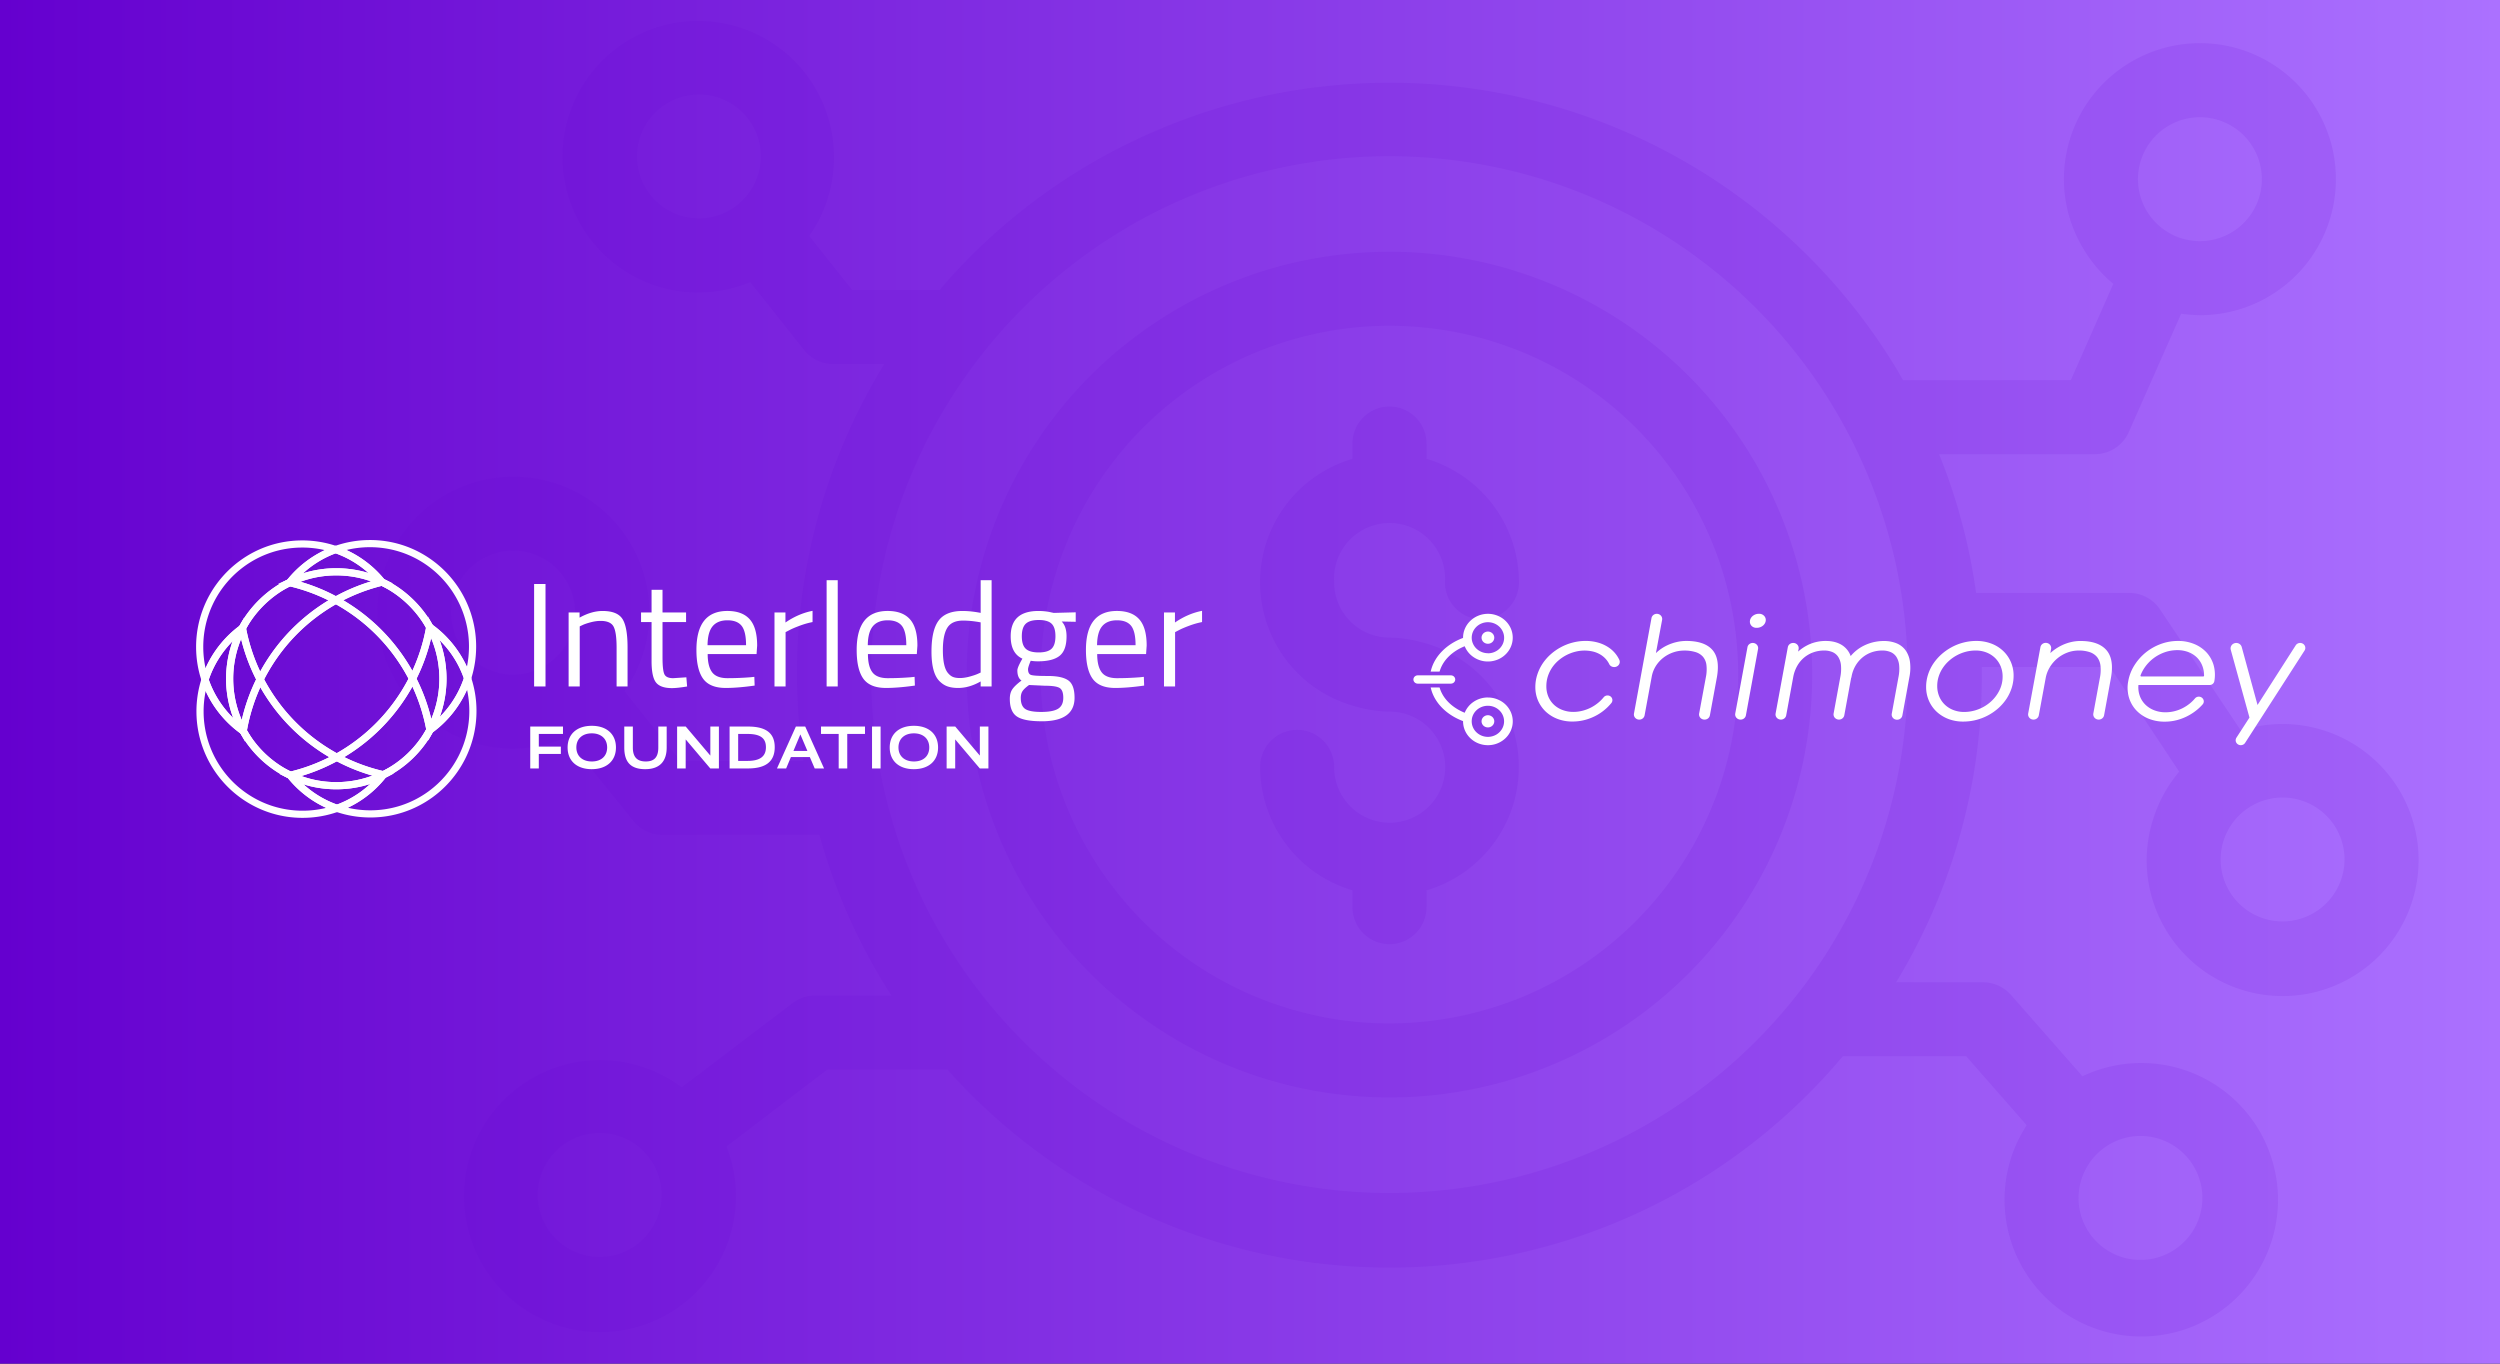<svg width="1100" height="600" fill="none" xmlns="http://www.w3.org/2000/svg"><rect width="100%" height="100%" fill="#333333" stroke="none"/><path d="M1100 0H0v600h1100V0Z" fill="url(#a)"/><path opacity=".11" d="M611.362 110.772a185.95 185.95 0 0 0-131.524 54.495 186.063 186.063 0 0 0-54.48 131.559 186.063 186.063 0 0 0 54.48 131.558 185.963 185.963 0 0 0 263.049 0 186.063 186.063 0 0 0 54.48-131.558 186.187 186.187 0 0 0-54.515-131.532 186.095 186.095 0 0 0-131.497-54.529l.007.007Zm0 339.534a153.436 153.436 0 0 1-108.499-44.953 153.485 153.485 0 0 1-44.934-108.527c0-40.71 16.165-79.738 44.934-108.528a153.419 153.419 0 0 1 78.566-41.998 153.335 153.335 0 0 1 88.65 8.736 153.416 153.416 0 0 1 68.861 56.527 153.494 153.494 0 0 1 25.856 85.269 153.71 153.71 0 0 1-45.003 108.459 153.658 153.658 0 0 1-108.431 45.015Zm-24.32-194.093a24.333 24.333 0 0 0 7.122 17.203 24.344 24.344 0 0 0 17.198 7.123c4.808.069 9.595.765 14.223 2.067a56.57 56.57 0 0 1 36.979 30.058 56.595 56.595 0 0 1 .903 47.654 56.575 56.575 0 0 1-35.816 31.436v7.385a16.296 16.296 0 0 1-8.141 14.11 16.283 16.283 0 0 1-24.43-14.11v-7.385a56.736 56.736 0 0 1-29.293-20.427 56.8 56.8 0 0 1-11.316-33.882c0-4.32 1.715-8.467 4.766-11.519a16.31 16.31 0 0 1 11.516-4.774 16.3 16.3 0 0 1 16.289 16.293 24.449 24.449 0 0 0 7.108 17.341 24.435 24.435 0 0 0 41.759-17.265 24.474 24.474 0 0 0-7.204-17.299 24.428 24.428 0 0 0-17.336-7.11 55.504 55.504 0 0 1-14.223-2.067 56.57 56.57 0 0 1-36.979-30.058 56.594 56.594 0 0 1-.902-47.654 56.57 56.57 0 0 1 35.815-31.436v-6.737a16.303 16.303 0 0 1 8.141-14.11 16.302 16.302 0 0 1 16.289 0 16.289 16.289 0 0 1 8.141 14.11v6.737a56.772 56.772 0 0 1 29.362 20.4 56.837 56.837 0 0 1 11.357 33.909 16.397 16.397 0 0 1-4.8 11.485 16.355 16.355 0 0 1-11.482 4.801 16.2 16.2 0 0 1-11.55-4.739 16.199 16.199 0 0 1-4.739-11.554 24.448 24.448 0 0 0-6.536-18.326 24.43 24.43 0 0 0-35.684 0 24.425 24.425 0 0 0-6.537 18.326v.014Zm417.298 62.342a60.331 60.331 0 0 0-18.351 2.928l-35.505-53.221a16.309 16.309 0 0 0-13.355-7.385H869.48a255.583 255.583 0 0 0-16.289-61.04h68.627a16.347 16.347 0 0 0 8.892-2.673 16.322 16.322 0 0 0 5.985-7.103l23.018-52.028c2.735.386 5.49.6 8.252.655a59.839 59.839 0 0 0 42.305-17.527 59.867 59.867 0 0 0 17.53-42.321 59.867 59.867 0 0 0-17.53-42.321 59.798 59.798 0 0 0-42.305-17.527 59.86 59.86 0 0 0-42.311 17.527 59.863 59.863 0 0 0-17.521 42.321 59.1 59.1 0 0 0 8.581 30.63 59.766 59.766 0 0 0 13.142 15.425l-18.679 42.363h-73.842c-1.522-2.604-2.927-5.215-4.559-7.709A260.563 260.563 0 0 0 711.418 56.374a260.575 260.575 0 0 0-295.517 68.308l-2.5 2.928h-38.44l-18.892-23.789a59.638 59.638 0 0 0 10.862-34.97 59.748 59.748 0 0 0-20.422-44.87 59.712 59.712 0 0 0-89.008 11.87 59.763 59.763 0 0 0-7.962 48.652 59.73 59.73 0 0 0 31.311 38.07 59.697 59.697 0 0 0 49.267 1.557l23.672 29.873a16.402 16.402 0 0 0 12.811 6.193h22.481a259.677 259.677 0 0 0-35.505 174.652h-54.295l-24.54-30.74a90.932 90.932 0 0 0 3.368-5.319 59.84 59.84 0 0 0 3.795-50.251 59.851 59.851 0 0 0-35.919-35.335 59.8 59.8 0 0 0-50.168 4.636 59.865 59.865 0 0 0-28.845 41.316 59.868 59.868 0 0 0 12.934 48.707 59.835 59.835 0 0 0 45.541 21.557 59.2 59.2 0 0 0 23.562-4.885l29.754 36.714a16.29 16.29 0 0 0 12.701 6.083h69.061a257.702 257.702 0 0 0 31.703 70.712h-33.769a16.2 16.2 0 0 0-9.774 3.369l-48.756 37.037a59.805 59.805 0 0 0-50.658-10.162 59.85 59.85 0 0 0-38.798 84.774 59.811 59.811 0 0 0 40.795 31.711 59.806 59.806 0 0 0 50.279-11.897 59.859 59.859 0 0 0 22.268-46.634 58.651 58.651 0 0 0-3.472-19.986l-.647-1.847 44.307-33.778h52.993l.758.978a260.631 260.631 0 0 0 124.692 76.871 260.562 260.562 0 0 0 146.449-2.549 260.621 260.621 0 0 0 121.944-81.163h54.295l26.599 30.306a111.595 111.595 0 0 0-3.471 6.084 60.161 60.161 0 0 0 .427 54.301 60.147 60.147 0 0 0 95.675 15.315 60.163 60.163 0 0 0 17.336-51.456 60.166 60.166 0 0 0-31.146-44.471 60.147 60.147 0 0 0-54.274-1.274l-31.489-35.846a16.636 16.636 0 0 0-12.267-5.539h-38.226a258.907 258.907 0 0 0 37.682-131.751v-6.952h56.361l30.511 46.055a61.153 61.153 0 0 0-14.333 38.774 59.863 59.863 0 0 0 17.46 42.362 59.794 59.794 0 0 0 42.301 17.589 59.84 59.84 0 0 0 42.34-17.485 59.832 59.832 0 0 0 17.56-42.322 59.771 59.771 0 0 0-17.51-42.342 59.82 59.82 0 0 0-42.32-17.54h.02l-.03-.02ZM967.965 51.579c7.231 0 14.16 2.873 19.278 7.985a27.273 27.273 0 0 1 7.982 19.276 27.273 27.273 0 0 1-7.982 19.276 27.264 27.264 0 0 1-19.278 7.985 27.248 27.248 0 0 1-19.272-7.985 27.273 27.273 0 0 1-7.982-19.276 27.26 27.26 0 0 1 27.254-27.261ZM307.312 96.105a27.252 27.252 0 0 1-27.034-27.371 27.291 27.291 0 0 1 8.018-19.208 27.249 27.249 0 0 1 19.23-7.95c7.204 0 14.126 2.859 19.236 7.95a27.25 27.25 0 0 1 8.018 19.207 27.4 27.4 0 0 1-8.052 19.394 27.36 27.36 0 0 1-19.423 7.978h.007ZM225.44 296.826a27.261 27.261 0 0 1-26.93-27.516 27.302 27.302 0 0 1 8.134-19.18 27.289 27.289 0 0 1 19.299-7.834 27.25 27.25 0 0 1 19.195 8.089 27.25 27.25 0 0 1 7.88 19.283 27.364 27.364 0 0 1-27.585 27.151l.007.007Zm38.439 256.221a27.243 27.243 0 0 1-19.271-7.985 27.27 27.27 0 0 1 0-38.559 27.255 27.255 0 0 1 19.271-7.985 27.26 27.26 0 0 1 27.254 27.268 27.26 27.26 0 0 1-27.254 27.261Zm677.913-53.22a27.243 27.243 0 0 1 19.271 7.985 27.267 27.267 0 0 1 7.983 19.276 27.255 27.255 0 0 1-27.254 27.268 27.255 27.255 0 0 1-27.254-27.268 27.36 27.36 0 0 1 27.364-27.261h-.11Zm-330.43 25.091a228 228 0 0 1-161.244-66.806 228.13 228.13 0 0 1-66.788-161.286 228.131 228.131 0 0 1 66.788-161.287 228.014 228.014 0 0 1 161.244-66.806 228.01 228.01 0 0 1 161.244 66.806 228.132 228.132 0 0 1 66.789 161.287 228.132 228.132 0 0 1-66.789 161.286 228.01 228.01 0 0 1-161.244 66.806Zm392.978-119.475a27.253 27.253 0 0 1-19.288-7.999 27.222 27.222 0 0 1-7.968-19.304 27.291 27.291 0 0 1 8.017-19.283 27.263 27.263 0 0 1 19.309-7.943 27.255 27.255 0 0 1 27.18 27.371 27.369 27.369 0 0 1-8.05 19.18c-5.1 5.077-12 7.95-19.2 7.978Z" fill="#6500D9"/><path d="M654.681 270.078c-2.897.009-5.672 1.117-7.721 3.083-2.049 1.965-3.204 4.628-3.213 7.408v.119c-7.15 2.662-12.389 7.894-14.039 13.995l-.219.807h3.913l.155-.438c1.463-4.623 5.426-8.487 10.912-10.711a10.541 10.541 0 0 0 3.499 4.516 11.181 11.181 0 0 0 5.427 2.132 11.345 11.345 0 0 0 5.795-.866 10.83 10.83 0 0 0 4.495-3.613 10.21 10.21 0 0 0 1.903-5.323 10.147 10.147 0 0 0-1.237-5.5 10.685 10.685 0 0 0-4.021-4.096 11.276 11.276 0 0 0-5.649-1.513Zm0 17.338a7.367 7.367 0 0 1-4.617-1.647 6.83 6.83 0 0 1-2.427-4.112 6.644 6.644 0 0 1 1.122-4.849 7.078 7.078 0 0 1 3.201-2.518 7.409 7.409 0 0 1 4.12-.387 7.225 7.225 0 0 1 3.65 1.873 6.759 6.759 0 0 1 1.95 3.504 6.58 6.58 0 0 1-.406 3.952 6.908 6.908 0 0 1-2.627 3.07 7.342 7.342 0 0 1-3.961 1.153l-.005-.039Z" fill="#fff"/><path d="M657.48 280.568a2.604 2.604 0 0 1-.469 1.492 2.78 2.78 0 0 1-1.255.991 2.916 2.916 0 0 1-1.617.154 2.836 2.836 0 0 1-1.433-.733 2.653 2.653 0 0 1-.767-1.375 2.59 2.59 0 0 1 .158-1.551c.212-.491.57-.91 1.031-1.205a2.874 2.874 0 0 1 1.554-.453 2.862 2.862 0 0 1 1.976.786c.524.502.819 1.183.822 1.894ZM640.301 298.977a1.795 1.795 0 0 1-.561 1.289 1.957 1.957 0 0 1-1.345.536h-14.496a2.003 2.003 0 0 1-.756-.113 1.9 1.9 0 0 1-.648-.389 1.823 1.823 0 0 1-.437-.602 1.77 1.77 0 0 1-.154-.719c0-.247.053-.492.154-.719.102-.227.25-.432.437-.603a1.963 1.963 0 0 1 1.404-.5h14.496c.504 0 .987.191 1.344.532.358.341.56.804.562 1.288ZM654.681 306.885c-2.211 0-4.371.642-6.194 1.844a10.58 10.58 0 0 0-4.018 4.884c-5.486-2.215-9.449-6.097-10.916-10.693l-.156-.439h-3.908l.219.812c1.65 6.109 6.889 11.325 14.039 13.996v.114a10.183 10.183 0 0 0 1.847 5.826 10.85 10.85 0 0 0 4.909 3.86c1.998.793 4.196 1 6.317.594a11.084 11.084 0 0 0 5.596-2.874 10.355 10.355 0 0 0 2.99-5.371 10.107 10.107 0 0 0-.623-6.061 10.6 10.6 0 0 0-4.028-4.707 11.261 11.261 0 0 0-6.074-1.767v-.018Zm0 17.338a7.293 7.293 0 0 1-5.038-2.005 6.715 6.715 0 0 1-2.093-4.833c0-.343.026-.686.078-1.026v-.084a6.73 6.73 0 0 1 1.728-3.462 7.182 7.182 0 0 1 3.4-2.025 7.428 7.428 0 0 1 4.001.052 7.151 7.151 0 0 1 3.342 2.11 6.715 6.715 0 0 1 1.632 3.505 6.597 6.597 0 0 1-.593 3.797 6.943 6.943 0 0 1-2.63 2.893 7.347 7.347 0 0 1-3.841 1.078h.014Z" fill="#fff"/><path d="M657.48 317.386a2.61 2.61 0 0 1-.474 1.49 2.771 2.771 0 0 1-1.256.986 2.895 2.895 0 0 1-1.616.151 2.832 2.832 0 0 1-1.431-.735 2.656 2.656 0 0 1-.765-1.375 2.586 2.586 0 0 1 .16-1.55c.212-.49.571-.909 1.031-1.204.46-.295 1-.452 1.554-.452a2.863 2.863 0 0 1 1.978.789c.524.504.819 1.187.819 1.9ZM712.314 292.443a2.364 2.364 0 0 1-.869.776 2.473 2.473 0 0 1-1.152.281h-.105c-.45 0-.892-.124-1.272-.357a2.294 2.294 0 0 1-.871-.959 9.697 9.697 0 0 0-1.198-1.864 10.235 10.235 0 0 0-2.478-2.193 11.855 11.855 0 0 0-3.2-1.386 16.132 16.132 0 0 0-7.931 0 18.233 18.233 0 0 0-7.465 3.825 16.19 16.19 0 0 0-2.816 3.127 15.465 15.465 0 0 0-1.874 3.816 14.072 14.072 0 0 0-.686 4.386 11.596 11.596 0 0 0 .914 4.711 10.45 10.45 0 0 0 2.528 3.57 11.318 11.318 0 0 0 3.776 2.259c1.475.538 3.04.81 4.617.803 1.347 0 2.688-.165 3.991-.492a17.937 17.937 0 0 0 3.758-1.403 18.05 18.05 0 0 0 3.346-2.22 16.61 16.61 0 0 0 2.308-2.346c.202-.242.458-.438.749-.572.291-.135.611-.204.934-.204.402-.002.796.105 1.137.31.341.205.614.499.787.847a2.02 2.02 0 0 1-.251 2.194c-.48.578-.997 1.14-1.541 1.684-2.677 2.668-6.038 4.615-9.746 5.645a21.487 21.487 0 0 1-5.842.793 18.17 18.17 0 0 1-6.578-1.162 15.802 15.802 0 0 1-5.161-3.202 14.803 14.803 0 0 1-3.378-4.824 14.872 14.872 0 0 1-1.194-6.014c-.003-1.815.278-3.62.833-5.355a19.725 19.725 0 0 1 2.285-4.825 21.35 21.35 0 0 1 3.52-4.092 23.319 23.319 0 0 1 4.521-3.189c1.65-.9 3.412-1.595 5.243-2.07a22.53 22.53 0 0 1 5.747-.732 19.523 19.523 0 0 1 5.627.785 16.137 16.137 0 0 1 4.681 2.228 13.518 13.518 0 0 1 3.447 3.474c.392.58.739 1.187 1.037 1.816a2.147 2.147 0 0 1-.178 2.131ZM755.413 298.131l-3.058 16.615a2.25 2.25 0 0 1-.807 1.349 2.426 2.426 0 0 1-1.524.532h-.064c-.347 0-.689-.073-1.003-.213a2.366 2.366 0 0 1-.814-.6 2.229 2.229 0 0 1-.474-.874 2.183 2.183 0 0 1-.045-.984l2.944-15.913c.384-1.809.471-3.665.256-5.5a6.944 6.944 0 0 0-1.541-3.596 7.138 7.138 0 0 0-3.25-2.027 16.501 16.501 0 0 0-4.996-.675c-1.637.002-3.26.273-4.8.802a15.187 15.187 0 0 0-4.298 2.299 14.375 14.375 0 0 0-3.327 3.631 13.31 13.31 0 0 0-1.865 4.825l-3.136 17.005a2.273 2.273 0 0 1-.988 1.433 2.453 2.453 0 0 1-1.751.363 2.39 2.39 0 0 1-1.516-.915 2.203 2.203 0 0 1-.417-1.67l7.716-42.063c.055-.294.169-.575.337-.827s.386-.47.641-.641a2.465 2.465 0 0 1 2.636-.051c.263.161.49.37.668.615.178.246.304.522.371.814.067.292.074.594.019.888l-2.72 14.606a18.732 18.732 0 0 1 5.166-3.509 20.703 20.703 0 0 1 3.954-1.351 19.079 19.079 0 0 1 4.301-.482c5.276 0 9.12 1.316 11.429 3.947 2.308 2.632 2.948 6.72 1.956 12.167ZM776.942 272.915a3.02 3.02 0 0 1-.374 1.315 3.635 3.635 0 0 1-.823 1.014 4.315 4.315 0 0 1-2.803 1 3.029 3.029 0 0 1-1.179-.177 2.943 2.943 0 0 1-1.006-.617 2.666 2.666 0 0 1-.61-.893 2.582 2.582 0 0 1-.199-1.05c.002-.456.11-.905.316-1.316.208-.421.502-.799.864-1.11a4.395 4.395 0 0 1 1.271-.745 4.153 4.153 0 0 1 1.522-.272c.404-.018.808.044 1.186.184.378.14.721.353 1.008.627.281.264.5.583.642.935.143.351.206.728.185 1.105ZM773.549 285.561l-5.348 29.18a2.243 2.243 0 0 1-.336.832 2.31 2.31 0 0 1-.643.645 2.466 2.466 0 0 1-2.647.058 2.33 2.33 0 0 1-.672-.616 2.197 2.197 0 0 1-.397-1.708l5.376-29.176a2.232 2.232 0 0 1 .803-1.351 2.409 2.409 0 0 1 1.524-.531c.346 0 .688.072 1.002.212.314.14.593.344.816.598.223.254.385.552.475.873.091.321.107.656.047.984ZM840.123 298.003l-3.072 16.741c-.046.301-.154.59-.318.85a2.314 2.314 0 0 1-.638.663 2.457 2.457 0 0 1-2.671.067 2.317 2.317 0 0 1-.673-.631 2.223 2.223 0 0 1-.364-.831 2.176 2.176 0 0 1 .002-.902l2.916-15.913c.376-1.777.483-3.597.316-5.404a8.324 8.324 0 0 0-1.23-3.645 5.754 5.754 0 0 0-2.496-2.079 9.341 9.341 0 0 0-3.716-.688 14.097 14.097 0 0 0-4.677.785 13.185 13.185 0 0 0-4.018 2.272 13.769 13.769 0 0 0-3.063 3.631 14.724 14.724 0 0 0-1.755 4.887l-.064.364h-.078l-3.035 16.561a2.245 2.245 0 0 1-.337.832 2.363 2.363 0 0 1-1.495 1.004 2.481 2.481 0 0 1-.929.02 2.426 2.426 0 0 1-.867-.324 2.332 2.332 0 0 1-.672-.617 2.203 2.203 0 0 1-.395-1.709l2.912-15.89c.376-1.777.482-3.597.315-5.404a8.25 8.25 0 0 0-1.229-3.645 5.751 5.751 0 0 0-2.497-2.079 9.314 9.314 0 0 0-3.711-.688 14.09 14.09 0 0 0-4.681.785 13.334 13.334 0 0 0-4.018 2.258 13.333 13.333 0 0 0-3.063 3.641 15.762 15.762 0 0 0-1.792 4.926l-3.099 16.903a2.251 2.251 0 0 1-.81 1.351 2.417 2.417 0 0 1-1.527.531 2.452 2.452 0 0 1-.999-.216 2.371 2.371 0 0 1-.812-.6 2.202 2.202 0 0 1-.52-1.855l5.376-29.185a2.248 2.248 0 0 1 .809-1.345c.427-.342.966-.53 1.522-.528h.083a2.44 2.44 0 0 1 1.007.213c.315.141.594.347.816.603.223.257.384.557.472.88.088.323.1.66.036.988l-.22 1.119a19.153 19.153 0 0 1 4.64-3.07 17.726 17.726 0 0 1 7.621-1.606c2.807 0 5.207.636 7.136 1.878 1.758 1.153 3.071 2.83 3.734 4.772a17.74 17.74 0 0 1 5.655-4.509 19.782 19.782 0 0 1 4.174-1.549 19.542 19.542 0 0 1 4.795-.57 14.515 14.515 0 0 1 5.54.996 9.259 9.259 0 0 1 3.941 3.031 11.273 11.273 0 0 1 1.975 5.026c.302 2.3.217 4.63-.252 6.904ZM884.768 291.252a14.6 14.6 0 0 0-3.423-4.879 15.345 15.345 0 0 0-5.149-3.192 18.272 18.272 0 0 0-6.591-1.166 22.512 22.512 0 0 0-5.746.732 22.638 22.638 0 0 0-5.23 2.071 23.816 23.816 0 0 0-4.503 3.188 22.022 22.022 0 0 0-3.534 4.088 19.113 19.113 0 0 0-2.285 4.825 17.878 17.878 0 0 0-.814 5.351 15.048 15.048 0 0 0 1.202 5.987 14.555 14.555 0 0 0 3.379 4.851 16.063 16.063 0 0 0 5.165 3.224 18.051 18.051 0 0 0 6.565 1.162 22.8 22.8 0 0 0 5.765-.728 23.332 23.332 0 0 0 9.777-5.229 21.36 21.36 0 0 0 3.538-4.105 19.607 19.607 0 0 0 2.287-4.825c.54-1.736.816-3.538.813-5.35.013-2.06-.4-4.101-1.216-6.005Zm-15.464-5.022c1.64-.015 3.269.283 4.79.877 1.4.553 2.671 1.371 3.74 2.404a10.975 10.975 0 0 1 2.435 3.618c.598 1.446.897 2.989.884 4.544a13.491 13.491 0 0 1-1.414 6.101 16.43 16.43 0 0 1-3.772 4.961 17.695 17.695 0 0 1-5.421 3.324 17.368 17.368 0 0 1-6.35 1.202 13.028 13.028 0 0 1-4.782-.877 11.075 11.075 0 0 1-3.722-2.375 10.54 10.54 0 0 1-2.435-3.599 11.795 11.795 0 0 1-.877-4.579 13.657 13.657 0 0 1 .64-4.171 15.05 15.05 0 0 1 1.791-3.737 16.581 16.581 0 0 1 2.742-3.154 17.844 17.844 0 0 1 7.452-4 16.908 16.908 0 0 1 4.299-.539ZM928.798 298.358l-2.999 16.36a2.257 2.257 0 0 1-.338.838c-.169.256-.39.476-.647.65a2.479 2.479 0 0 1-2.67.057 2.29 2.29 0 0 1-1.055-1.444 2.25 2.25 0 0 1-.021-.899l2.875-15.645c.385-1.808.47-3.663.252-5.496a7.505 7.505 0 0 0-1.507-3.697 7.1 7.1 0 0 0-3.169-2.132 14.948 14.948 0 0 0-4.891-.719c-1.679.003-3.34.3-4.907.877a15.315 15.315 0 0 0-4.364 2.491 15.656 15.656 0 0 0-3.384 3.882 14.085 14.085 0 0 0-1.9 5.009l-2.999 16.259a2.27 2.27 0 0 1-.813 1.346 2.436 2.436 0 0 1-2.524.316 2.338 2.338 0 0 1-.814-.6 2.253 2.253 0 0 1-.475-.873 2.192 2.192 0 0 1-.047-.983l5.377-29.167c.05-.302.159-.591.328-.851a2.395 2.395 0 0 1 1.51-1.029 2.473 2.473 0 0 1 1.822.316 2.31 2.31 0 0 1 1.037 1.473c.062.299.062.607-.003.906l-.319 1.755a19.198 19.198 0 0 1 1.788-1.474 20.995 20.995 0 0 1 3.423-2.017 19.498 19.498 0 0 1 3.875-1.347 18.107 18.107 0 0 1 4.202-.487c5.276 0 9.115 1.373 11.428 4.07 2.314 2.698 2.922 6.808 1.929 12.255ZM974.037 292.814a14.046 14.046 0 0 0-3.086-5.653 15.224 15.224 0 0 0-5.442-3.777 18.52 18.52 0 0 0-7.23-1.368c-2.625 0-5.227.473-7.67 1.394a23.394 23.394 0 0 0-6.57 3.755 22.94 22.94 0 0 0-4.928 5.61 19.343 19.343 0 0 0-2.68 6.908 15.17 15.17 0 0 0 .229 6.952 14.175 14.175 0 0 0 3.106 5.702 15.227 15.227 0 0 0 5.434 3.811 18.479 18.479 0 0 0 7.267 1.382c1.96.003 3.909-.262 5.788-.786a23.148 23.148 0 0 0 5.193-2.192 22.977 22.977 0 0 0 4.403-3.259c.457-.439.886-.878 1.294-1.338a1.97 1.97 0 0 0 .325-2.193 2.136 2.136 0 0 0-.808-.899 2.24 2.24 0 0 0-1.185-.334 2.215 2.215 0 0 0-.933.201 2.114 2.114 0 0 0-.749.571 17.17 17.17 0 0 1-2.181 2.158 18.087 18.087 0 0 1-3.233 2.119 16.713 16.713 0 0 1-3.657 1.355 16.27 16.27 0 0 1-3.927.474 13.58 13.58 0 0 1-4.899-.878 11.322 11.322 0 0 1-3.919-2.478 10.42 10.42 0 0 1-2.482-3.894 11.226 11.226 0 0 1-.585-4.751h31.323a2.187 2.187 0 0 0 1.336-.466c.375-.298.634-.711.731-1.17.423-2.31.332-4.681-.265-6.956Zm-16.029-6.746a13.403 13.403 0 0 1 5.029.908 10.78 10.78 0 0 1 3.785 2.505 10.485 10.485 0 0 1 2.318 3.802 11.69 11.69 0 0 1 .65 4.005.356.356 0 0 1-.109.256.392.392 0 0 1-.266.108h-27.232a.37.37 0 0 1-.174-.04.336.336 0 0 1-.177-.434 16.192 16.192 0 0 1 2.048-3.785 17.917 17.917 0 0 1 3.81-3.864 18.174 18.174 0 0 1 4.842-2.549 16.827 16.827 0 0 1 5.476-.912ZM1014.01 286.23l-26.157 40.629a2.211 2.211 0 0 1-.597.615 2.323 2.323 0 0 1-2.498.08 2.186 2.186 0 0 1-.642-.575 2.135 2.135 0 0 1-.364-.767 2.128 2.128 0 0 1-.028-.841c.049-.28.153-.548.309-.789l5.731-8.855-8.229-29.826a2.303 2.303 0 0 1 .26-1.813c.166-.272.385-.509.645-.699.259-.19.558-.329.875-.409a2.58 2.58 0 0 1 1.89.248c.283.159.53.369.728.619.197.251.343.536.426.84l6.952 25.505 16.809-26.26c.21-.316.5-.577.83-.758a2.377 2.377 0 0 1 2.27.025c.35.197.63.48.83.819.2.339.3.723.29 1.112 0 .389-.12.768-.33 1.1ZM235.01 302.051V256.97h5.017v45.081h-5.017ZM255.08 302.051h-4.888V269.48h4.821v2.282c3.519-1.955 6.887-2.931 10.103-2.931 4.344 0 7.264 1.173 8.764 3.517 1.499 2.345 2.247 6.515 2.247 12.507v17.2h-4.821v-17.066c0-4.517-.445-7.613-1.334-9.285-.894-1.672-2.794-2.506-5.703-2.506-1.393 0-2.857.209-4.399.618-1.543.413-2.728.814-3.55 1.208l-1.24.586v26.449-.008ZM301.872 273.713H291.51v15.572c0 3.733.272 6.188.815 7.36.543 1.173 1.834 1.759 3.876 1.759l5.801-.389.327 4.04c-2.912.476-5.128.716-6.647.716-3.388 0-5.734-.826-7.036-2.475-1.303-1.648-1.956-4.799-1.956-9.446v-17.133h-4.628v-4.233h4.628v-9.969h4.82v9.969h10.362v4.233-.004ZM330.023 298.011l1.889-.197.129 3.843c-4.95.697-9.189 1.043-12.707 1.043-4.691 0-8.017-1.357-9.972-4.072-1.956-2.714-2.932-6.94-2.932-12.672 0-11.42 4.537-17.133 13.62-17.133 4.388 0 7.666 1.228 9.839 3.679 2.172 2.455 3.258 6.31 3.258 11.562l-.259 3.714H311.38c0 3.604.654 6.275 1.956 8.014 1.303 1.739 3.574 2.604 6.809 2.604 3.235 0 6.525-.13 9.874-.389l.004.004Zm-1.76-14.136c0-3.993-.641-6.818-1.92-8.466-1.283-1.648-3.369-2.475-6.257-2.475-2.889 0-5.061.87-6.517 2.605-1.457 1.739-2.204 4.516-2.248 8.34h16.942v-.004ZM340.774 302.051V269.48h4.821v4.43c3.778-2.604 7.757-4.32 11.924-5.146v4.949c-1.826.35-3.727.889-5.702 1.629-1.98.74-3.487 1.393-4.53 1.955l-1.629.846v23.908h-4.888.004ZM363.714 302.051v-46.773h4.888v46.773h-4.888ZM400.529 298.011l1.889-.197.13 3.843c-4.951.697-9.189 1.043-12.707 1.043-4.691 0-8.017-1.357-9.973-4.072-1.955-2.714-2.931-6.94-2.931-12.672 0-11.42 4.537-17.133 13.62-17.133 4.388 0 7.666 1.228 9.839 3.679 2.172 2.455 3.258 6.31 3.258 11.562l-.26 3.714h-21.507c0 3.604.654 6.275 1.956 8.014 1.303 1.739 3.574 2.604 6.808 2.604 3.235 0 6.525-.13 9.874-.389l.004.004Zm-1.759-14.136c0-3.993-.641-6.818-1.92-8.466-1.283-1.648-3.369-2.475-6.258-2.475-2.888 0-5.061.87-6.517 2.605-1.456 1.739-2.203 4.516-2.247 8.34h16.942v-.004ZM436.306 255.278v46.773h-4.82v-2.215c-3.346 1.912-6.647 2.868-9.906 2.868-1.739 0-3.258-.216-4.561-.649-1.303-.433-2.519-1.216-3.648-2.345-2.346-2.345-3.518-6.676-3.518-12.998 0-6.322 1.054-10.878 3.16-13.679 2.105-2.801 5.592-4.202 10.46-4.202 2.519 0 5.191.283 8.016.846v-14.399h4.821-.004Zm-16.942 42.603c.784.307 1.791.456 3.031.456 1.239 0 2.629-.204 4.171-.618 1.543-.413 2.747-.814 3.617-1.203l1.303-.587v-22.082c-2.783-.523-5.364-.783-7.757-.783-3.302 0-5.604 1.055-6.907 3.159-1.302 2.109-1.956 5.374-1.956 9.804 0 5.04.76 8.427 2.283 10.162.696.826 1.432 1.389 2.215 1.696v-.004ZM458.333 317.359c-5.215 0-8.851-.708-10.917-2.117-2.066-1.412-3.097-3.985-3.097-7.719 0-1.782.389-3.226 1.173-4.331.783-1.109 2.105-2.357 3.974-3.745-1.216-.823-1.826-2.321-1.826-4.493 0-.74.543-2.109 1.63-4.103l.586-1.043c-3.432-1.566-5.148-4.843-5.148-9.835 0-7.428 4.062-11.142 12.188-11.142 2.086 0 4.019.217 5.801.653l.976.197 9.646-.26v4.171l-6.19-.13c1.432 1.432 2.152 3.603 2.152 6.515 0 4.083-1.011 6.936-3.03 8.564-2.019 1.629-5.203 2.443-9.547 2.443-1.173 0-2.24-.086-3.192-.259-.783 1.912-1.173 3.151-1.173 3.714 0 1.345.413 2.183 1.24 2.506.826.326 3.325.487 7.493.487s7.166.65 8.992 1.956c1.826 1.306 2.739 3.843 2.739 7.62 0 6.904-4.82 10.359-14.466 10.359l-.004-.008Zm-9.189-10.229c0 2.302.641 3.899 1.92 4.788 1.283.889 3.648 1.334 7.104 1.334 3.455 0 5.93-.476 7.43-1.432 1.499-.956 2.247-2.554 2.247-4.788 0-2.235-.543-3.679-1.629-4.332-1.087-.649-3.216-.975-6.388-.975l-7.04-.327c-1.433 1.043-2.401 1.955-2.901 2.734-.499.783-.747 1.778-.747 2.998h.004Zm.456-27.165c0 2.561.575 4.386 1.728 5.472 1.149 1.086 3.05 1.629 5.702 1.629 2.653 0 4.538-.543 5.671-1.629 1.13-1.086 1.696-2.919 1.696-5.504 0-2.584-.566-4.418-1.696-5.503-1.129-1.086-3.018-1.629-5.671-1.629-2.652 0-4.553.555-5.702 1.66-1.153 1.109-1.728 2.943-1.728 5.504ZM501.406 298.011l1.889-.197.13 3.843c-4.951.697-9.189 1.043-12.707 1.043-4.691 0-8.017-1.357-9.973-4.072-1.956-2.714-2.932-6.94-2.932-12.672 0-11.42 4.538-17.133 13.621-17.133 4.388 0 7.666 1.228 9.839 3.679 2.172 2.455 3.258 6.31 3.258 11.562l-.26 3.714h-21.507c0 3.604.653 6.275 1.956 8.014 1.303 1.739 3.573 2.604 6.808 2.604s6.525-.13 9.874-.389l.004.004Zm-1.759-14.136c0-3.993-.641-6.818-1.92-8.466-1.283-1.648-3.369-2.475-6.258-2.475-2.888 0-5.061.87-6.517 2.605-1.456 1.739-2.204 4.516-2.247 8.34h16.942v-.004ZM512.158 302.051V269.48h4.821v4.43c3.778-2.604 7.756-4.32 11.924-5.146v4.949c-1.826.35-3.727.889-5.702 1.629-1.98.74-3.487 1.393-4.53 1.955l-1.629.846v23.908h-4.888.004ZM247.713 322.941h-10.637v5.559h9.701v3.234h-9.701v6.385h-3.77v-18.435h14.407v3.261-.004ZM260.354 338.438c-6.577 0-10.61-3.686-10.61-9.54 0-5.854 4.061-9.541 10.637-9.541 6.576 0 10.638 3.687 10.638 9.541 0 5.854-4.089 9.54-10.665 9.54Zm.027-15.764c-4.116 0-6.788 2.38-6.788 6.2 0 3.82 2.672 6.173 6.816 6.173s6.733-2.38 6.733-6.173c0-3.792-2.644-6.2-6.761-6.2ZM293.337 328.952c0 5.85-2.913 9.486-9.434 9.486-6.521 0-9.22-3.285-9.22-9.486v-9.272h3.77v9.272c0 4.088 1.818 6.094 5.694 6.094 3.877 0 5.506-2.057 5.506-6.094v-9.272h3.687v9.272h-.003ZM316.319 338.115h-3.793l-10.772-12.719h-.055v12.719h-3.77V319.68h3.794l10.771 12.719h.055V319.68h3.77v18.435ZM329.121 338.115h-8.099V319.68h8.099c8.072 0 11.759 3.017 11.759 9.084 0 6.066-3.636 9.351-11.759 9.351Zm-.212-15.178h-4.117v11.862h4.117c5.773 0 8.099-2.192 8.099-6.012 0-3.82-2.22-5.85-8.099-5.85ZM362.584 338.115h-4.116l-2.137-4.996h-8.339l-2.086 4.996h-4.034l8.312-18.435h4.116l8.284 18.435Zm-10.397-14.91h-.055l-3.019 7.215h6.147l-3.073-7.215ZM380.597 322.941h-7.804v15.178h-3.771v-15.178h-7.776v-3.261h19.351v3.261ZM387.464 338.115h-3.77V319.68h3.77v18.435ZM402.084 338.438c-6.576 0-10.61-3.686-10.61-9.54 0-5.854 4.061-9.541 10.638-9.541 6.576 0 10.637 3.687 10.637 9.541 0 5.854-4.089 9.54-10.665 9.54Zm.028-15.764c-4.117 0-6.789 2.38-6.789 6.2 0 3.82 2.672 6.173 6.816 6.173s6.734-2.38 6.734-6.173c0-3.792-2.645-6.2-6.761-6.2ZM434.905 338.115h-3.793l-10.772-12.719h-.055v12.719h-3.77V319.68h3.794l10.771 12.719h.055V319.68h3.77v18.435ZM133.149 359.855c-9.717 0-19.028-2.962-26.946-8.576a47.05 47.05 0 0 1-8.284-7.507 46.914 46.914 0 0 1-11.484-30.501 46.917 46.917 0 0 1 2.267-14.702l1.472-4.551 1.519 4.536c2.924 8.726 8.685 16.468 16.226 21.803l.307.228.165.291c4.597 8.214 11.491 14.71 19.945 18.789l.319.154.263.326a43.537 43.537 0 0 0 19.874 14.037l4.246 1.464-4.23 1.506a46.508 46.508 0 0 1-15.4 2.699h-.259v.004Zm-42.648-55.778a44.132 44.132 0 0 0-.913 9.175 43.76 43.76 0 0 0 10.708 28.455 43.81 43.81 0 0 0 7.729 7.003c7.446 5.279 16.218 8.045 25.368 7.998a43.503 43.503 0 0 0 10.126-1.247 46.73 46.73 0 0 1-16.872-13.121c-8.787-4.315-15.973-11.09-20.83-19.623-6.607-4.745-11.932-11.248-15.316-18.644v.004Z" fill="#fff"/><path d="m148.289 357.341-.524-.181c-8.378-2.884-15.745-8.088-21.306-15.052l-.035-.043-4.321-5.37 6.284 2.99c6.234 2.994 12.897 4.477 19.831 4.445 6.938-.039 13.593-1.605 19.772-4.662l.055-.027 6.407-3.195-4.475 5.587-1.181-.889 1.161.908a46.706 46.706 0 0 1-21.149 15.296l-.519.185v.008Zm-14.742-12.239a43.442 43.442 0 0 0 14.722 8.899 43.43 43.43 0 0 0 14.628-9.06c-4.707 1.53-9.614 2.313-14.663 2.341a48.077 48.077 0 0 1-14.687-2.18Z" fill="#fff"/><path d="M147.958 347.286c-7.316 0-14.349-1.598-20.909-4.749l-4.003-1.924 4.321-1.026a79.285 79.285 0 0 0 20.055-7.77l.752-.417.756.409a79.144 79.144 0 0 0 20.106 7.542l4.325.979-3.975 1.967c-6.615 3.269-13.731 4.945-21.153 4.989h-.275Zm-15.388-5.835c4.994 1.814 10.24 2.711 15.647 2.687 5.419-.031 10.657-.991 15.64-2.864a82.49 82.49 0 0 1-15.663-6.29 82.14 82.14 0 0 1-15.624 6.467Z" fill="#fff"/><path d="M162.932 359.69c-5.187 0-10.287-.85-15.163-2.53l-4.247-1.463 4.231-1.507a43.559 43.559 0 0 0 19.724-14.265l.26-.323.311-.153c8.406-4.17 15.234-10.744 19.74-19.006l.177-.327.311-.216c7.454-5.398 13.133-13.203 15.962-21.96l1.472-4.552 1.519 4.536a46.78 46.78 0 0 1 2.424 14.674 46.892 46.892 0 0 1-19.35 38.22c-7.926 5.752-17.3 8.821-27.111 8.876h-.264l.004-.004Zm-9.894-4.281a43.938 43.938 0 0 0 10.138 1.134c9.15-.052 17.89-2.912 25.277-8.274a43.746 43.746 0 0 0 18.048-35.659 44.067 44.067 0 0 0-1.011-9.162c-3.302 7.423-8.548 13.981-15.112 18.809-4.758 8.584-11.874 15.433-20.614 19.847-4.522 5.709-10.236 10.241-16.73 13.302l.004.003Z" fill="#fff"/><path d="m184.758 326.179 3.019-5.72a45.68 45.68 0 0 0 5.545-22.051c-.04-7.573-1.976-15.06-5.593-21.65l-.059-.11-3.337-6.672 5.71 4.725c7.977 5.708 14.081 13.95 17.19 23.223l.166.492-.158.491c-3.03 9.379-9.103 17.735-17.107 23.538l-.059.044-5.309 3.694-.008-.004Zm8.65-44.546a48.925 48.925 0 0 1 3.062 16.755 49.003 49.003 0 0 1-2.975 17.058c4.765-4.764 8.433-10.626 10.582-17.015-2.2-6.31-5.895-12.097-10.669-16.794v-.004Z" fill="#fff"/><path d="m188.426 325.849-.799-4.383a79.806 79.806 0 0 0-7.509-22.126l-.366-.716.362-.716a79.64 79.64 0 0 0 7.419-22.235l.775-4.399 2.153 3.915c3.888 7.062 5.966 15.087 6.009 23.199.043 8.223-1.999 16.366-5.911 23.546l-2.133 3.915Zm-5.147-27.232a82.663 82.663 0 0 1 6.481 17.723 45.755 45.755 0 0 0 3.562-17.932 45.727 45.727 0 0 0-3.633-17.609 82.8 82.8 0 0 1-6.41 17.818Z" fill="#fff"/><path d="m168.886 342.545-.547-.122a82.407 82.407 0 0 1-20.905-7.841l-2.534-1.369 2.519-1.393a80.724 80.724 0 0 0 6.587-4.075 79.98 79.98 0 0 0 22.322-23.18 81.263 81.263 0 0 0 3.786-6.653l1.397-2.75 1.409 2.746a82.787 82.787 0 0 1 7.808 22.999l.098.543-.263.488c-4.825 8.848-12.121 15.874-21.11 20.335l-.559.28-.008-.008Zm-17.422-9.426a79.433 79.433 0 0 0 17.025 6.109c8.048-4.099 14.612-10.413 19.035-18.309a79.718 79.718 0 0 0-6.064-18.833 87.98 87.98 0 0 1-2.471 4.162 83.018 83.018 0 0 1-23.196 24.085 83.037 83.037 0 0 1-4.329 2.786ZM90.23 304.089l-1.52-4.536a46.798 46.798 0 0 1-2.424-14.674 46.838 46.838 0 0 1 11.483-31.009 47.052 47.052 0 0 1 7.604-7.015c7.981-5.881 17.445-9.017 27.374-9.072a46.617 46.617 0 0 1 15.427 2.53l4.247 1.463-4.231 1.507c-7.69 2.742-14.447 7.597-19.547 14.041l-.213.271-.358.181c-8.445 4.143-15.56 10.996-20.031 19.305l-.193.35-.299.24c-7.407 5.406-13.034 13.176-15.844 21.874l-1.472 4.552-.004-.008Zm42.773-63.162h-.24c-9.256.051-18.083 2.974-25.525 8.458a43.913 43.913 0 0 0-7.092 6.546 43.711 43.711 0 0 0-10.708 28.928 44.05 44.05 0 0 0 1.012 9.163c3.274-7.361 8.465-13.876 14.954-18.691 4.738-8.675 12.176-15.843 20.992-20.246a46.757 46.757 0 0 1 16.505-13.025 43.396 43.396 0 0 0-9.898-1.137v.004Z" fill="#fff"/><path d="m112.197 327.458-6.112-4.544c-8.072-5.713-14.242-14.01-17.375-23.361l-.165-.492.157-.492c3.01-9.324 9.044-17.652 16.986-23.447l5.584-4.076-3.266 6.09c-3.566 6.645-5.427 14.175-5.388 21.768.043 7.695 2.035 15.288 5.769 21.964l3.81 6.59Zm-20.33-28.413c2.219 6.362 5.946 12.18 10.767 16.897a48.919 48.919 0 0 1-3.16-17.019 48.936 48.936 0 0 1 2.876-16.787c-4.722 4.753-8.35 10.575-10.484 16.913v-.004Z" fill="#fff"/><path d="m107.813 326.289-2.177-3.891a48.755 48.755 0 0 1-6.167-23.479c-.043-8.116 1.948-16.165 5.762-23.27l.031-.059 2.122-3.788.822 4.276a79.65 79.65 0 0 0 7.639 22.141l.37.712-.358.72a79.592 79.592 0 0 0-7.293 22.256l-.751 4.394v-.012Zm-1.724-45.112a45.698 45.698 0 0 0 .287 35.615 82.773 82.773 0 0 1 6.313-17.845 82.636 82.636 0 0 1-6.596-17.774l-.004.004Z" fill="#fff"/><path d="m127.553 342.777-.559-.267a48.477 48.477 0 0 1-21.35-20.1l-.271-.523.086-.519a82.877 82.877 0 0 1 7.58-23.133l1.381-2.758 1.425 2.738a81.177 81.177 0 0 0 3.841 6.598 79.96 79.96 0 0 0 22.601 22.987 81.697 81.697 0 0 0 6.643 4.013l2.534 1.365-2.518 1.392a82.477 82.477 0 0 1-20.854 8.081l-.539.13v-.004Zm-18.894-21.429c4.525 7.864 11.16 14.104 19.252 18.109a79.293 79.293 0 0 0 16.989-6.303 79.886 79.886 0 0 1-4.368-2.746 83.027 83.027 0 0 1-23.487-23.888 81.314 81.314 0 0 1-2.503-4.119 79.628 79.628 0 0 0-5.883 18.947ZM205.761 303.455l-1.519-4.536c-2.904-8.663-8.614-16.37-16.076-21.696l-.315-.248-.153-.279c-4.565-8.29-11.767-15.088-20.283-19.148l-.323-.153-.244-.288a43.54 43.54 0 0 0-19.697-13.824l-4.246-1.464 4.23-1.506a46.508 46.508 0 0 1 15.4-2.699c9.956-.059 19.476 2.994 27.532 8.816a46.857 46.857 0 0 1 19.437 37.772 46.931 46.931 0 0 1-2.267 14.702l-1.472 4.551h-.004Zm-15.482-28.585c6.541 4.745 11.803 11.201 15.16 18.526.621-3.006.928-6.074.913-9.175a43.74 43.74 0 0 0-18.131-35.237c-7.513-5.43-16.391-8.25-25.671-8.219-3.435.02-6.824.437-10.125 1.247a46.789 46.789 0 0 1 16.646 12.845c8.879 4.312 16.384 11.397 21.212 20.013h-.004Z" fill="#fff"/><path d="m121.866 260.81 4.306-5.441c5.466-6.909 12.711-12.113 20.96-15.052l.519-.185.524.181c8.276 2.848 15.58 7.974 21.121 14.82l4.364 5.393-6.265-2.982c-6.171-2.939-12.79-4.406-19.669-4.371-6.883.04-13.487 1.582-19.622 4.588l-6.234 3.053-.004-.004Zm25.801-17.338a43.418 43.418 0 0 0-14.353 8.808 48.157 48.157 0 0 1 14.388-2.254 47.9 47.9 0 0 1 14.412 2.097 43.46 43.46 0 0 0-14.447-8.651Z" fill="#fff"/><path d="m147.792 265.881-.759-.414a79.347 79.347 0 0 0-19.988-7.577h-.016l-4.644-1.007 4.341-1.955c6.58-3.214 13.632-4.863 20.98-4.902 7.355-.028 14.439 1.534 21.042 4.678l4.148 1.975-4.458.991a79.313 79.313 0 0 0-19.886 7.79l-.756.421h-.004Zm-15.576-9.895a82.44 82.44 0 0 1 15.557 6.307 82.483 82.483 0 0 1 15.486-6.476c-4.963-1.786-10.17-2.659-15.534-2.644-5.367.032-10.566.976-15.505 2.817l-.004-.004Z" fill="#fff"/><path d="m181.523 302.082-1.409-2.746a80.437 80.437 0 0 0-3.864-6.707 79.958 79.958 0 0 0-22.397-23.003 79.853 79.853 0 0 0-6.824-4.162l-2.514-1.366 2.499-1.392a82.294 82.294 0 0 1 20.676-8.101l.063-.015.528-.114.488.232c9.09 4.331 16.78 11.586 21.66 20.426l.307.472-.106.61a82.918 82.918 0 0 1-7.71 23.113l-1.397 2.75v.003Zm-30.479-37.96a84.152 84.152 0 0 1 4.58 2.903 83.043 83.043 0 0 1 23.274 23.904 83.074 83.074 0 0 1 2.543 4.225 79.733 79.733 0 0 0 5.989-18.934c-4.482-7.912-11.381-14.423-19.515-18.428a79.167 79.167 0 0 0-16.871 6.33Z" fill="#fff"/><path d="m114.475 302.401-1.424-2.738a82.917 82.917 0 0 1-7.942-23.015l-.102-.546.256-.524c4.781-8.883 12.392-16.212 21.428-20.642l.492-.24.598.13a82.466 82.466 0 0 1 20.752 7.868l2.514 1.365-2.499 1.393a79.434 79.434 0 0 0-6.776 4.237 79.924 79.924 0 0 0-22.149 23.251 80.894 80.894 0 0 0-3.766 6.7l-1.382 2.757v.004Zm-6.17-25.812a79.986 79.986 0 0 0 6.182 18.888 82.468 82.468 0 0 1 2.468-4.201 83.098 83.098 0 0 1 23.014-24.16 83.518 83.518 0 0 1 4.546-2.954 79.208 79.208 0 0 0-16.939-6.146c-8.063 4.08-14.879 10.646-19.275 18.573h.004Z" fill="#fff"/><path d="m148.194 334.988-.756-.41a83.046 83.046 0 0 1-6.902-4.17 83.027 83.027 0 0 1-23.487-23.888 82.815 82.815 0 0 1-3.991-6.857l-.37-.712.359-.72a84.704 84.704 0 0 1 3.911-6.963 83.114 83.114 0 0 1 23.015-24.16 83.053 83.053 0 0 1 7.044-4.402l.756-.421.759.413a83.893 83.893 0 0 1 7.092 4.328 83.04 83.04 0 0 1 23.274 23.903 83.348 83.348 0 0 1 4.014 6.972l.366.716-.362.716a83.185 83.185 0 0 1-3.931 6.912 83.03 83.03 0 0 1-23.196 24.085 83.552 83.552 0 0 1-6.847 4.237l-.752.417.004.004Zm-31.972-36.065a79.793 79.793 0 0 0 3.468 5.886 79.96 79.96 0 0 0 22.601 22.987 81.01 81.01 0 0 0 5.883 3.6 79.827 79.827 0 0 0 5.832-3.655 79.98 79.98 0 0 0 22.322-23.18 79.674 79.674 0 0 0 3.416-5.937 80.07 80.07 0 0 0-3.491-5.991 79.942 79.942 0 0 0-22.396-23.003 79.787 79.787 0 0 0-6.065-3.745 81.087 81.087 0 0 0-6.021 3.808 79.933 79.933 0 0 0-22.148 23.251 80.765 80.765 0 0 0-3.401 5.979Z" fill="#fff"/><defs><linearGradient id="a" x1="-.01" y1="300" x2="1099.99" y2="300" gradientUnits="userSpaceOnUse"><stop stop-color="#6500CF"/><stop offset="1" stop-color="#AB71FF"/></linearGradient></defs></svg>
